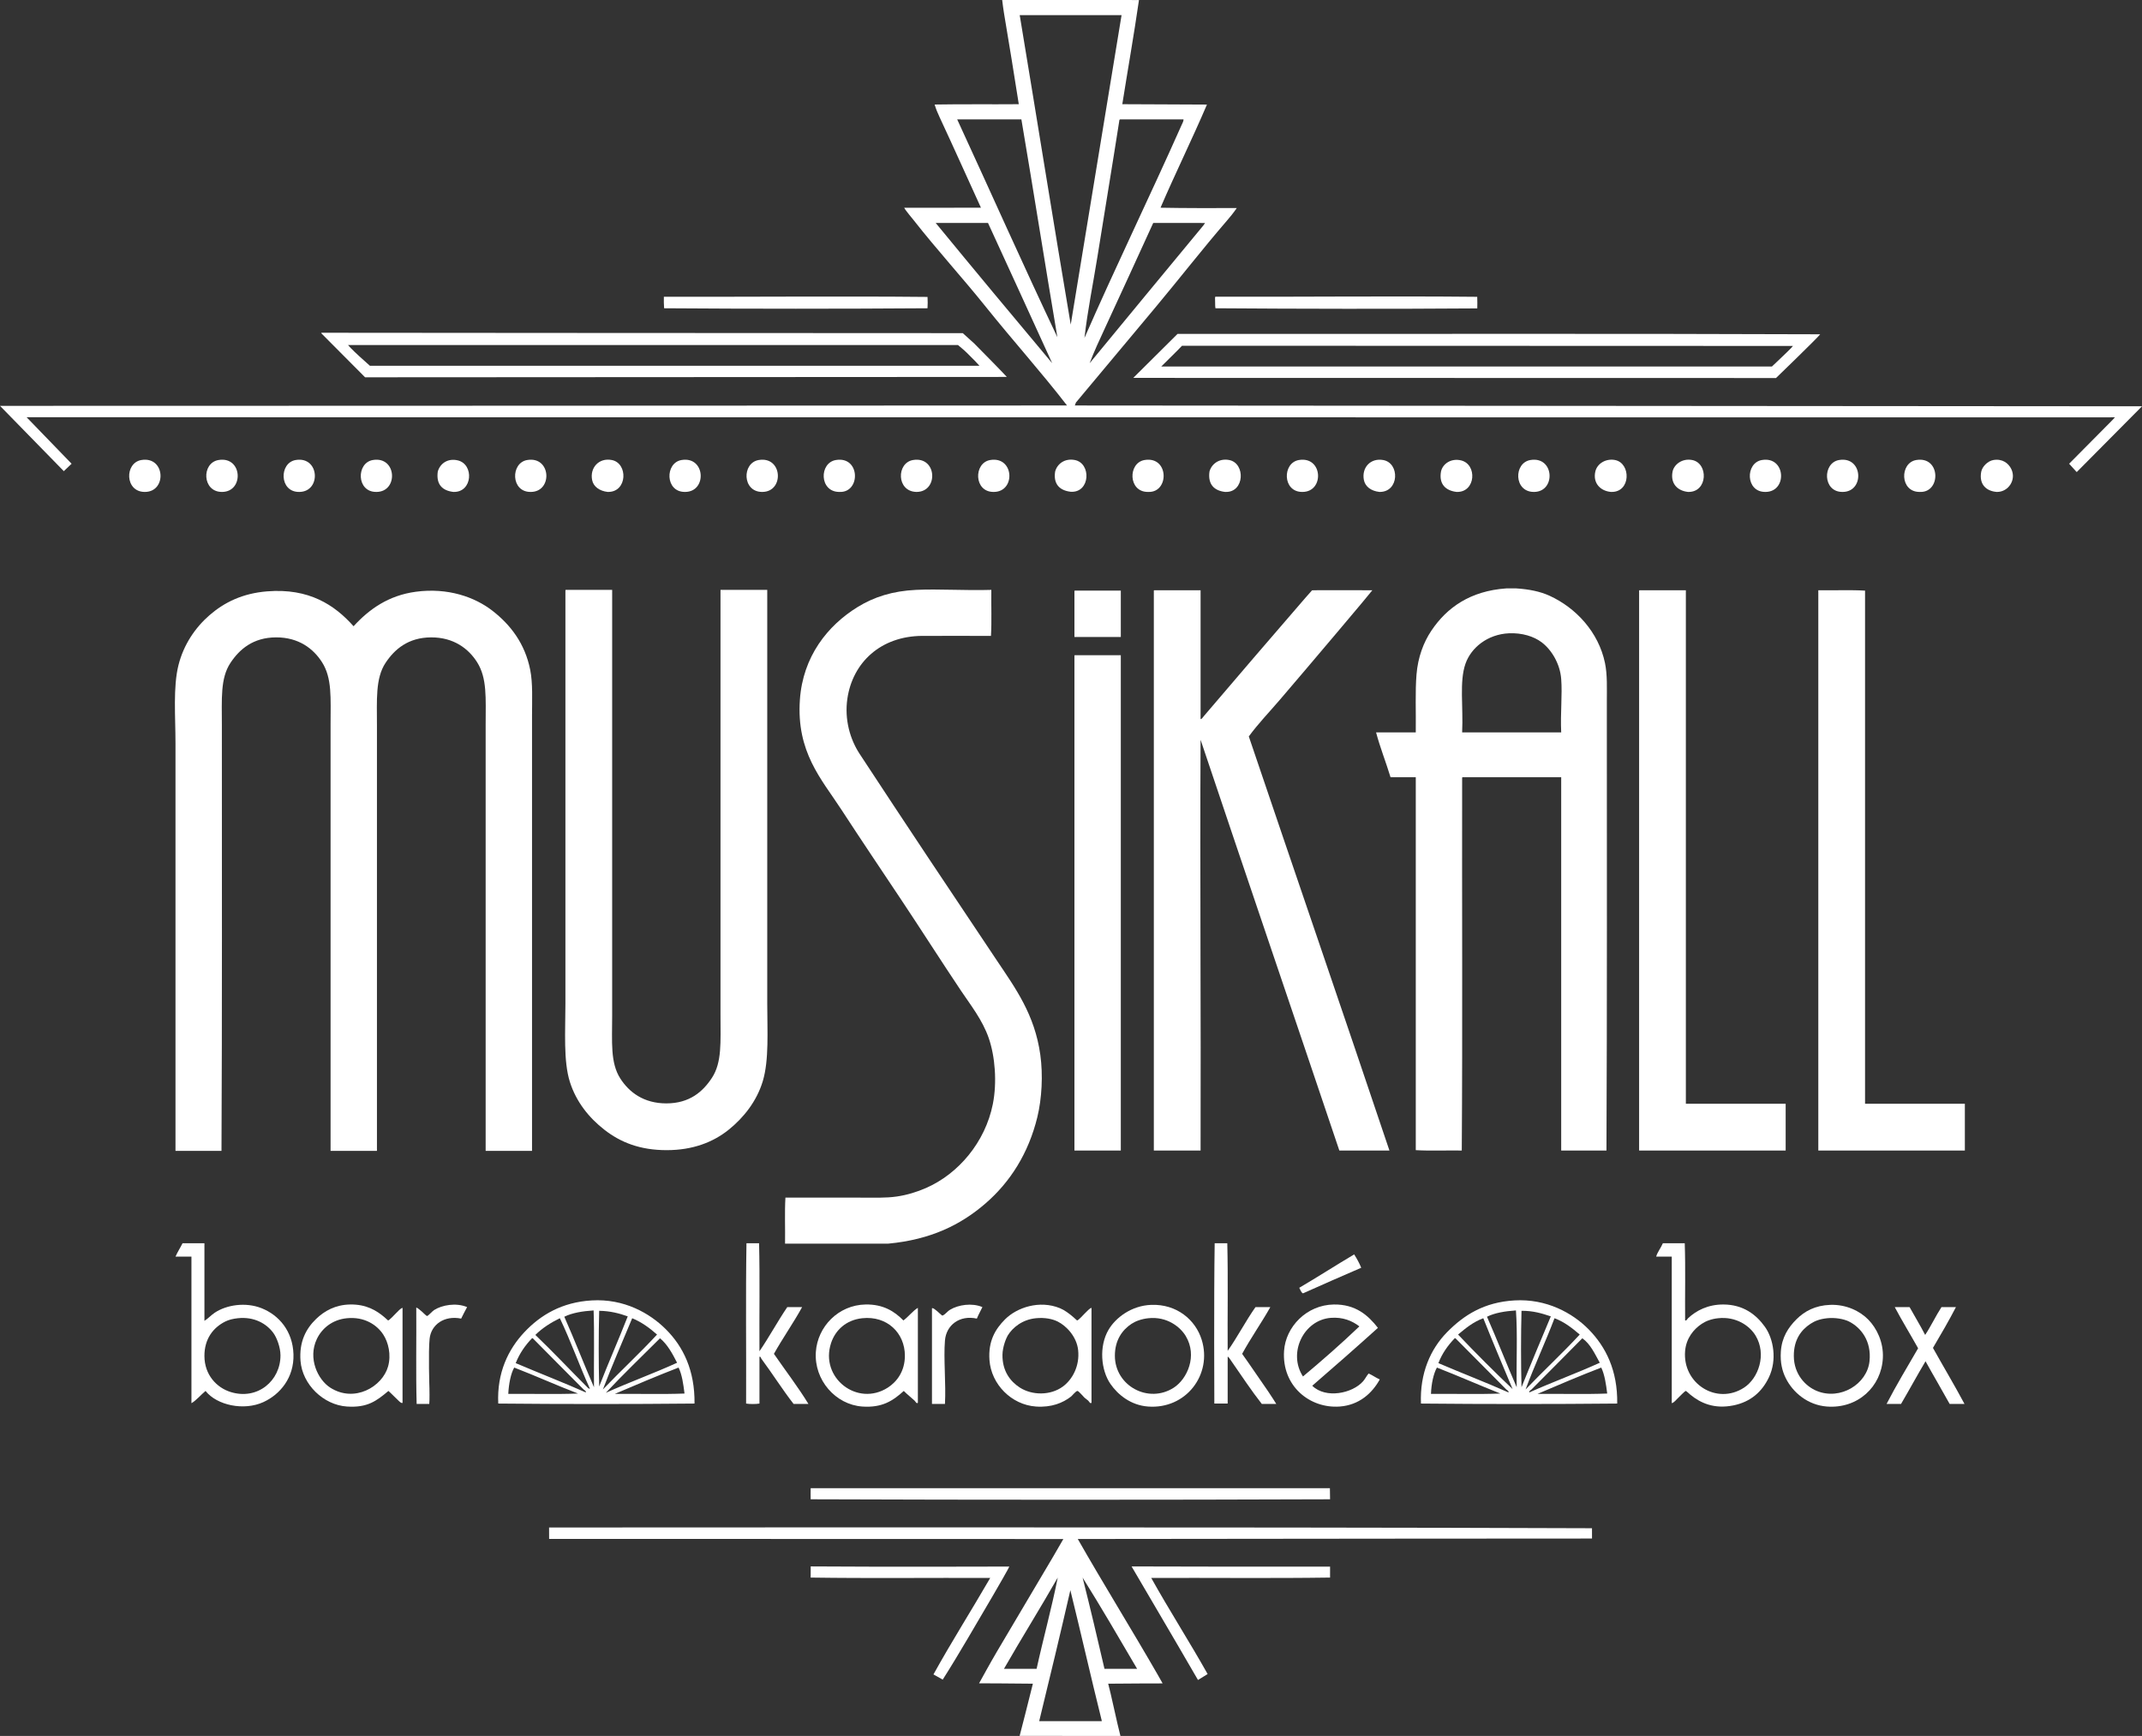 <?xml version="1.0" encoding="utf-8"?>
<!-- Generator: Adobe Illustrator 16.0.0, SVG Export Plug-In . SVG Version: 6.00 Build 0)  -->
<!DOCTYPE svg PUBLIC "-//W3C//DTD SVG 1.1//EN" "http://www.w3.org/Graphics/SVG/1.1/DTD/svg11.dtd">
<svg version="1.1" id="Calque_1" xmlns="http://www.w3.org/2000/svg" xmlns:xlink="http://www.w3.org/1999/xlink" x="0px" y="0px"
	 width="476.309px" height="385.993px" viewBox="0 0 476.309 385.993" enable-background="new 0 0 476.309 385.993"
	 xml:space="preserve">
<rect x="0" y="0" width="476.309" height="385.993" fill="#333333" stroke="none"/>
<path id="m" fill-rule="evenodd" clip-rule="evenodd" fill="#FFFFFF" d="M78.622,139.246c3.433-3.76,7.738-6.856,13.86-7.672
	c7.135-0.951,13.091,1.188,16.995,4.208c4.032,3.119,7.25,7.31,8.415,13.117c0.613,3.056,0.412,6.642,0.412,10.313
	c0,31.918,0,64.82,0,96.69c-3.437,0-6.875,0-10.312,0c0-31.414,0-63.141,0-94.792c0-5.917,0.352-10.288-1.897-13.86
	c-1.905-3.025-5.222-5.547-10.23-5.528c-5.099,0.02-8.136,2.646-10.148,5.692c-2.259,3.421-1.897,8.307-1.897,13.86
	c0,31.462,0,63.236,0,94.627c-3.438,0-6.875,0-10.312,0c0-31.428,0-63.116,0-94.792c0-5.897,0.367-10.304-1.898-13.86
	c-1.91-3-5.183-5.547-10.23-5.528c-5.078,0.02-8.12,2.623-10.147,5.692c-2.259,3.421-1.897,7.971-1.897,13.86
	c0,31.404,0.068,63.421-0.083,94.627c-3.411,0-6.82,0-10.23,0c0-29.55,0-60.482,0-90.585c0-6.015-0.559-12.538,0.66-17.407
	c1.15-4.595,3.758-8.393,6.93-11.139c3.266-2.825,7.292-4.835,12.788-5.279C68.68,130.74,74.397,134.489,78.622,139.246z"/>
<path id="u" fill-rule="evenodd" clip-rule="evenodd" fill="#FFFFFF" d="M125.812,131.161c3.438,0,6.875,0,10.313,0
	c0,31.371,0,63.109,0,94.71c0,5.783-0.443,10.43,1.815,13.942c1.958,3.044,5.189,5.527,10.23,5.527c5.185,0,8.15-2.633,10.147-5.692
	c2.245-3.437,1.898-7.951,1.898-13.86c0-31.488,0-63.222,0-94.627c3.465,0,6.93,0,10.395,0c0,30.526,0,61.179,0,91.905
	c0,6.159,0.426,12.608-0.99,17.326c-1.335,4.445-4.248,8.125-7.59,10.807c-3.454,2.771-7.978,4.538-13.777,4.538
	c-5.952,0-10.271-1.739-13.86-4.538c-3.435-2.679-6.268-6.201-7.673-10.643c-1.465-4.632-0.99-11.339-0.99-17.407
	c0-30.481,0-61.29,0-91.74C125.723,131.291,125.716,131.175,125.812,131.161z"/>
<path id="S" fill-rule="evenodd" clip-rule="evenodd" fill="#FFFFFF" d="M197.504,276.525c-7.645,0-15.29,0-22.935,0
	c0.055-3.383-0.11-6.985,0.083-10.23c5.712,0,11.212,0,16.665,0c2.912,0,5.619,0.112,8.085-0.248
	c2.343-0.342,4.531-1.03,6.517-1.897c7.196-3.146,13.154-10.17,14.851-18.645c0.962-4.808,0.509-10.595-0.908-14.685
	c-1.404-4.053-4.044-7.36-6.188-10.56c-4.487-6.701-9.007-13.802-13.282-20.213c-4.433-6.645-8.82-13.16-13.366-20.129
	c-4.364-6.692-9.965-12.684-9.157-24.338c0.664-9.581,6.14-16.494,12.87-20.625c3.595-2.207,7.713-3.548,12.952-3.795
	c5.09-0.24,10.756,0.177,16.748,0c-0.055,3.383,0.11,6.984-0.083,10.23c-5.547,0.02-10.519-0.025-15.262,0
	c-9.257,0.05-15.482,5.909-16.665,13.943c-0.689,4.685,0.625,9.094,2.723,12.292c10.096,15.394,20.412,30.85,30.525,45.952
	c4.146,6.192,8.404,12,9.653,20.955c0.623,4.473,0.348,9.721-0.661,13.86c-1.962,8.056-6.033,14.418-11.467,19.14
	C213.658,272.349,206.945,275.643,197.504,276.525z"/>
<g id="i">
	<path id="i_1_" fill-rule="evenodd" clip-rule="evenodd" fill="#FFFFFF" d="M239.002,145.681c3.409,0,6.819,0,10.229,0
		c0,36.711,0,73.427,0,110.137c-3.436,0-6.875,0-10.312,0c0-36.632,0-73.256,0-109.89
		C238.912,145.811,238.905,145.695,239.002,145.681z"/>
	<path id="point_i" fill-rule="evenodd" clip-rule="evenodd" fill="#FFFFFF" d="M239.002,131.326c3.409,0,6.819,0,10.229,0
		c0,3.437,0,6.875,0,10.312c-3.436,0-6.875,0-10.312,0c0-3.354,0-6.71,0-10.064C238.912,131.456,238.905,131.339,239.002,131.326z"
		/>
</g>
<path id="k" fill-rule="evenodd" clip-rule="evenodd" fill="#FFFFFF" d="M256.657,131.243c3.438,0,6.875,0,10.313,0
	c0,9.542,0,19.085,0,28.628c0.217,0.101,0.484-0.358,0.742-0.66c7.396-8.697,14.918-17.436,22.522-26.235
	c0.544-0.629,1.396-1.592,1.524-1.721c0.055-0.055,10-0.012,13.407-0.012c0.02,0.097-13.958,16.644-20.625,24.42
	c-2.329,2.717-4.792,5.271-6.847,8.085c10.396,30.715,20.929,61.3,31.268,92.069c-3.713,0-7.426,0-11.138,0
	c-10.256-30.472-20.628-60.828-30.854-91.328c-0.162,30.273,0.099,60.843,0,91.328c-3.466,0-6.931,0-10.396,0
	c0-41.443,0-82.882,0-124.327C256.567,131.374,256.56,131.257,256.657,131.243z"/>
<path id="a" fill-rule="evenodd" clip-rule="evenodd" fill="#FFFFFF" d="M334.949,130.831c0.742,0,1.484,0,2.228,0
	c2.787,0.183,5.27,0.66,7.424,1.65c5.835,2.681,10.855,8.051,12.293,14.932c0.55,2.63,0.412,5.657,0.413,8.663
	c0.001,33.002,0.067,67.331-0.083,99.742c-3.354,0-6.711,0-10.065,0c0-27.664,0-55.331,0-82.995c-7.314,0-14.629,0-21.944,0
	c-0.064,0.019-0.097,0.069-0.083,0.166c-0.056,27.583,0.11,55.385-0.082,82.83c-3.384-0.055-6.985,0.11-10.229-0.083
	c0-27.638,0-55.275,0-82.913c-1.87,0-3.74,0-5.611,0c-1.014-3.331-2.375-6.754-3.217-9.982c2.942,0,5.886,0,8.828,0
	c0.06-4.646-0.151-9.021,0.164-12.87c0.316-3.847,1.558-7.132,3.301-9.735C321.734,135.083,326.952,131.387,334.949,130.831z
	 M347.158,150.96c-0.265-3.41-2.17-6.523-4.372-8.167c-1.717-1.282-4.313-2.116-7.261-1.98c-4.751,0.219-8.407,3.204-9.651,6.766
	c-1.398,3.998-0.464,9.473-0.743,15.262c7.344,0,14.685,0,22.027,0C346.958,158.521,347.433,154.479,347.158,150.96z"/>
<path id="l" fill-rule="evenodd" clip-rule="evenodd" fill="#FFFFFF" d="M364.566,131.243c3.438,0,6.874,0,10.313,0
	c0,38.06,0,76.12,0,114.179c7.397,0,14.795,0,22.192,0c0,3.465,0,6.93,0,10.396c-10.862,0-21.725,0-32.588,0
	c0-41.443,0-82.882,0-124.327C364.477,131.374,364.47,131.257,364.566,131.243z"/>
<path id="l_1_" fill-rule="evenodd" clip-rule="evenodd" fill="#FFFFFF" d="M436.918,245.422c0,3.465,0,6.93,0,10.396
	c-10.862,0-21.725,0-32.587,0c0-41.526,0-83.05,0-124.575c0.055,0,0.109,0,0.165,0c3.383,0.055,6.984-0.11,10.229,0.083
	c0,38.031,0,76.065,0,114.096C422.123,245.422,429.521,245.422,436.918,245.422z"/>
<path id="b" fill-rule="evenodd" clip-rule="evenodd" fill="#FFFFFF" d="M40.59,276.442c1.623,0,3.245,0,4.868,0
	c0,5.748,0,11.495,0,17.243c0.794-0.467,1.43-1.23,2.31-1.815c2.598-1.726,6.829-2.403,10.395-0.99
	c3.839,1.52,6.933,5.062,7.095,10.23c0.163,5.214-2.969,8.938-6.682,10.643c-4.342,1.992-10.344,0.72-12.871-2.476
	c-1.038,0.86-2.097,2.138-3.135,2.723c0-10.862,0-21.724,0-32.587c-1.182,0-2.365,0-3.547,0
	C39.483,278.361,40.089,277.454,40.59,276.442z M50.077,293.85c-2.691,1.349-4.635,3.868-4.62,7.673
	c0.017,4.167,2.71,7.034,5.857,8.002c5.957,1.833,11.073-2.515,11.055-8.168c-0.006-1.772-0.807-3.899-1.568-4.95
	c-1.496-2.064-4.241-3.693-7.92-3.299C51.796,293.224,50.874,293.45,50.077,293.85z"/>
<path id="a_1_" fill-rule="evenodd" clip-rule="evenodd" fill="#FFFFFF" d="M89.512,290.797c0,7.04,0,14.08,0,21.12
	c-0.218,0.18-0.621-0.227-0.825-0.413c-0.709-0.644-1.58-1.583-2.31-2.228c-2.656,2.215-4.642,3.774-9.24,3.466
	c-5.2-0.349-9.907-4.889-10.313-10.147c-0.329-4.274,1.228-7.159,3.465-9.323c1.842-1.782,4.287-3.165,7.589-3.217
	c3.554-0.056,5.851,1.317,7.673,2.887c0.139,0.12,0.727,0.66,0.742,0.66c0.257,0.012,1.354-1.199,1.65-1.485
	C88.531,291.553,88.997,290.949,89.512,290.797z M70.455,297.728c-2.059,4.338,0.25,9.059,2.97,10.808
	c5.397,3.469,11.613-0.218,12.87-4.703c0.732-2.614,0.055-5.372-1.072-7.095c-1.41-2.158-4.188-4.012-8.085-3.63
	C73.838,293.43,71.552,295.417,70.455,297.728z"/>
<path id="r" fill-rule="evenodd" clip-rule="evenodd" fill="#FFFFFF" d="M103.867,290.633c-0.456,0.837-0.897,1.688-1.32,2.558
	c-3.701-0.753-6.657,1.279-7.012,4.454c-0.316,2.823-0.042,11.078-0.042,11.078s0.057,2.664-0.041,3.442c-0.935,0-1.87,0-2.805,0
	c-0.193-6.985-0.028-14.328-0.083-21.45c0.465,0.223,0.814,0.57,1.238,0.907c0.16,0.128,1.002,0.988,1.155,0.991
	c0.25,0.004,1.17-1.067,1.568-1.32C98.263,290.182,101.408,289.59,103.867,290.633z"/>
<path id="demi_cercle_1" fill-rule="evenodd" clip-rule="evenodd" fill="#FFFFFF" d="M154.439,312.082
	c-14.355,0.138-29.287,0.138-43.643,0c-0.328-6.841,2.241-12.07,5.775-15.839c3.623-3.863,8.396-6.706,15.015-7.095
	c7.158-0.421,12.875,2.81,16.5,6.435C151.918,299.414,154.527,304.709,154.439,312.082z M125.482,292.777
	c2.282,5.144,4.347,10.504,6.6,15.676c-0.054-5.606,0.108-11.929-0.083-17.078C129.521,291.537,127.251,291.906,125.482,292.777z
	 M133.237,291.458c-0.138,5.418-0.138,11.413,0,16.83c2.042-5.272,4.295-10.335,6.353-15.592
	C137.723,292.032,135.73,291.496,133.237,291.458z M119.047,296.821c3.812,3.64,7.692,7.773,11.385,11.467
	c0.182,0.182,0.444,0.536,0.743,0.495c-2.328-5.125-4.265-10.639-6.683-15.674C122.44,294.109,120.58,295.301,119.047,296.821z
	 M134.062,308.948c3.953-4.132,8.16-8.01,12.045-12.209c-1.623-1.43-3.368-2.737-5.527-3.63
	C138.404,298.331,136.029,303.793,134.062,308.948z M129.772,308.948c-3.768-3.768-7.619-7.671-11.303-11.386
	c-0.054,0-0.11,0-0.165,0c-1.502,1.551-2.761,3.345-3.629,5.528c5.167,2.203,10.48,4.259,15.592,6.518
	C130.373,309.28,129.944,309.12,129.772,308.948z M134.722,309.69c5.167-2.34,10.687-4.327,15.84-6.682
	c-1.042-2.038-2.119-4.042-3.795-5.446C142.759,301.557,138.455,305.695,134.722,309.69z M114.345,304.08
	c-0.755,1.308-1.213,3.626-1.32,5.857c5.142-0.054,10.504,0.11,15.51-0.082C123.721,308.014,119.15,305.93,114.345,304.08z
	 M150.892,304.08c-4.583,1.77-9.548,3.871-14.189,5.857c5.142-0.054,10.504,0.11,15.51-0.082
	C151.95,307.751,151.667,305.671,150.892,304.08z"/>
<path id="k_1_" fill-rule="evenodd" clip-rule="evenodd" fill="#FFFFFF" d="M165.989,276.442c0.935,0,1.87,0,2.805,0
	c0.193,7.838,0.028,16.033,0.083,24.008c2.042-2.964,4.051-6.675,6.188-9.817c1.1,0,2.2,0,3.3,0
	c-1.971,3.584-4.279,6.831-6.27,10.395c2.535,3.68,5.421,7.45,7.673,11.138c-1.101,0-2.2,0-3.3,0
	c-2.451-3.146-4.833-6.914-7.177-10.064c-0.086-0.116-0.141-0.557-0.413-0.413c0,3.465,0,6.93,0,10.395
	c-0.805,0.137-2.164,0.137-2.97,0C165.962,300.231,165.797,288.158,165.989,276.442z"/>
<path id="a_3_" fill-rule="evenodd" clip-rule="evenodd" fill="#FFFFFF" d="M200.887,293.603c1.122-0.83,2.158-2.187,3.217-2.805
	c0,7.04,0,14.08,0,21.12c-0.307,0.269-0.539-0.307-0.743-0.496c-0.716-0.661-1.704-1.441-2.393-2.145
	c-2.392,2.172-4.797,3.783-9.24,3.466c-5.903-0.424-10.732-5.861-10.312-12.127c0.377-5.627,4.999-10.448,11.055-10.561
	C196.385,289.982,198.898,291.569,200.887,293.603z M184.799,298.635c-2.541,7.731,5.864,14.247,12.623,9.901
	c1.991-1.281,3.795-3.617,3.795-7.095c0-5.049-3.951-8.925-9.488-8.333C188.157,293.49,185.749,295.746,184.799,298.635z"/>
<path id="r_1_" fill-rule="evenodd" clip-rule="evenodd" fill="#FFFFFF" d="M218.458,290.633c-0.402,0.862-0.879,1.649-1.236,2.558
	c-3.828-0.838-6.809,1.422-7.095,4.867c-0.337,4.043,0.252,9.749,0,14.107c-0.962,0-1.925,0-2.888,0c0-7.095,0-14.189,0-21.285
	c0.281-0.092,0.777,0.354,1.155,0.66c0.405,0.327,0.785,0.767,1.155,0.99c0.661-0.241,1.022-0.895,1.733-1.32
	C213.106,290.114,216.137,289.647,218.458,290.633z"/>
<path id="a_2_" fill-rule="evenodd" clip-rule="evenodd" fill="#FFFFFF" d="M242.714,290.797c0,7.04,0,14.08,0,21.12
	c-0.313,0.265-0.524-0.297-0.743-0.496c-0.227-0.207-0.565-0.421-0.825-0.659c-0.344-0.317-1.263-1.479-1.568-1.486
	c-0.315-0.004-1.181,1.065-1.402,1.239c-1.816,1.415-4.354,2.477-7.837,2.227c-5.428-0.389-9.921-4.933-10.313-10.313
	c-0.308-4.228,1.291-6.901,3.465-9.074c2.637-2.636,7.656-4.342,12.21-2.475c0.991,0.406,2.036,1.175,2.97,1.979
	c0.126,0.109,0.823,0.743,0.825,0.743c0.3,0.016,1.332-1.189,1.65-1.485C241.746,291.561,242.198,290.952,242.714,290.797z
	 M224.069,296.984c-0.274,0.459-1.136,2.404-1.155,4.291c-0.034,3.576,1.738,5.891,3.877,7.261c2.695,1.726,6.787,1.81,9.57-0.248
	c2.091-1.546,3.761-4.542,3.382-8.085c-0.319-2.981-2.591-5.377-4.538-6.353c-1.136-0.569-2.844-0.947-4.867-0.742
	C227.337,293.411,225.155,295.177,224.069,296.984z"/>
<path id="o" fill-rule="evenodd" clip-rule="evenodd" fill="#FFFFFF" d="M255.997,290.137c5.647-0.207,9.83,3.295,11.219,7.756
	c2.396,7.685-3.447,15.505-11.962,14.85c-3.745-0.288-6.625-2.555-8.333-5.033c-2.102-3.048-2.595-8.333-0.412-12.045
	C248.066,293.018,251.557,290.301,255.997,290.137z M251.624,294.345c-2.1,1.374-3.712,3.676-3.712,7.096
	c-0.001,6.739,7.496,10.746,13.117,7.095c2.956-1.919,5.303-7.035,2.64-11.468c-1.221-2.032-4.169-4.405-8.333-3.959
	C253.831,293.269,252.532,293.751,251.624,294.345z"/>
<path id="k_2_" fill-rule="evenodd" clip-rule="evenodd" fill="#FFFFFF" d="M270.104,276.442c0.936,0,1.871,0,2.805,0
	c0.193,7.811,0.027,15.978,0.083,23.925c2.072-2.905,4.013-6.656,6.188-9.734c1.1,0,2.2,0,3.301,0
	c-2.002,3.554-4.309,6.802-6.271,10.395c1.947,2.72,3.881,5.633,5.775,8.333c0.652,0.929,1.815,2.805,1.815,2.805s-2.146,0-3.218,0
	c-2.279-2.903-4.566-6.348-6.683-9.404c-0.25-0.363-0.778-1.223-0.907-1.073c0,3.465,0,10.395,0,10.395l-2.964-0.005
	C270.027,312.077,269.911,288.13,270.104,276.442z"/>
<path id="e" fill-rule="evenodd" clip-rule="evenodd" fill="#FFFFFF" d="M306.404,295.253c-4.817,4.341-9.69,8.625-14.604,12.87
	c3.002,2.948,8.941,1.703,11.303-0.99c0.496-0.565,0.767-1.217,1.237-1.732c0.878,0.387,1.599,0.932,2.475,1.319
	c-1.696,3.063-4.589,5.708-8.909,6.023c-6.653,0.485-12.899-4.559-12.374-12.375c0.358-5.36,5.019-10.217,11.054-10.312
	C301.429,289.979,304.23,292.455,306.404,295.253z M295.927,293.025c-6.06,0.471-9.587,7.832-6.188,13.034
	c4.299-3.593,8.505-7.278,12.54-11.137C300.669,293.672,298.582,292.818,295.927,293.025z"/>
<path id="accent_e" fill-rule="evenodd" clip-rule="evenodd" fill="#FFFFFF" d="M302.691,281.888
	c-4.345,1.871-8.66,3.77-12.952,5.692c-0.454-0.233-0.568-0.807-0.825-1.237c4.123-2.422,8.1-4.989,12.21-7.425
	C301.708,279.847,302.255,280.811,302.691,281.888z"/>
<path id="demi_cercle_2" fill-rule="evenodd" clip-rule="evenodd" fill="#FFFFFF" d="M359.615,312.082
	c-14.354,0.138-29.287,0.138-43.642,0c-0.274-6.785,2.16-12.151,5.774-15.839c3.77-3.845,8.264-6.699,15.015-7.095
	c7.116-0.418,12.92,2.797,16.501,6.435C357.065,299.446,359.719,304.695,359.615,312.082z M330.658,292.777
	c2.272,5.154,4.345,10.507,6.602,15.676c-0.109-5.668,0.216-11.729-0.166-17.078C334.646,291.541,332.402,291.908,330.658,292.777z
	 M338.332,291.458c-0.139,5.473-0.139,11.523,0,16.996c2.124-5.3,4.322-10.527,6.517-15.758
	C342.912,292.046,340.94,291.434,338.332,291.458z M336.352,308.865c-2.189-5.237-4.407-10.444-6.518-15.757
	c-2.248,0.832-3.932,2.229-5.609,3.63C328.135,300.856,332.371,305.091,336.352,308.865z M339.238,308.948
	c3.954-4.132,8.161-8.01,12.045-12.209c-1.666-1.414-3.369-2.791-5.61-3.63C343.642,298.446,341.148,303.763,339.238,308.948z
	 M334.949,308.948c-3.767-3.768-7.619-7.671-11.304-11.386c-0.055,0-0.108,0-0.164,0c-1.494,1.56-2.779,3.326-3.63,5.528
	c5.158,2.212,10.484,4.256,15.592,6.518C335.55,309.28,335.121,309.12,334.949,308.948z M351.86,297.562
	c-3.676,3.708-7.651,7.735-11.302,11.386c-0.162,0.163-0.596,0.325-0.495,0.66c5.131-2.295,10.569-4.281,15.676-6.6
	C354.625,301.014,353.676,298.856,351.86,297.562z M319.521,304.08c-0.743,1.32-1.243,3.599-1.32,5.857
	c5.115-0.054,10.449,0.11,15.428-0.082C328.884,307.973,324.292,305.938,319.521,304.08z M356.068,304.08
	c-4.592,1.76-9.544,3.875-14.189,5.857c5.143-0.054,10.505,0.11,15.51-0.082C357.125,307.755,356.827,305.687,356.068,304.08z"/>
<path id="b_1_" fill-rule="evenodd" clip-rule="evenodd" fill="#FFFFFF" d="M369.763,276.442c1.623,0,3.246,0,4.868,0
	c0.193,5.555,0.028,11.467,0.082,17.16c0.351,0.094,0.488-0.333,0.66-0.495c1.802-1.703,4.439-3.064,7.838-3.053
	c4.467,0.014,7.336,2.286,9.24,4.95c1.945,2.722,2.728,7.379,0.907,11.22c-1.531,3.232-4.07,5.497-7.92,6.27
	c-4.317,0.866-7.337-0.556-9.569-2.393c-0.165-0.135-0.906-0.827-0.99-0.826c-0.228,0.004-1.276,1.135-1.567,1.403
	c-0.59,0.544-1.036,1.196-1.567,1.319c0-10.862,0-21.724,0-32.587c-1.155,0-2.311,0-3.465,0
	C368.509,278.484,369.341,277.454,369.763,276.442z M378.426,294.345c-1.875,1.233-3.472,3.269-3.713,6.022
	c-0.635,7.294,7.056,12.132,13.117,8.168c3.186-2.083,5.07-7.369,2.559-11.551c-1.298-2.158-4.28-4.31-8.332-3.876
	C380.558,293.268,379.382,293.716,378.426,294.345z"/>
<path id="o_1_" fill-rule="evenodd" clip-rule="evenodd" fill="#FFFFFF" d="M406.971,290.137c3.614-0.132,6.661,1.419,8.497,3.3
	c1.817,1.861,3.389,4.955,3.219,8.498c-0.309,6.403-5.579,11.337-12.458,10.808c-4.265-0.329-7.582-3.143-9.157-6.352
	c-0.737-1.503-1.241-3.353-1.073-5.858c0.212-3.16,1.636-5.348,3.466-7.177C401.272,291.546,403.651,290.259,406.971,290.137z
	 M402.599,294.345c-2.063,1.357-3.735,3.512-3.713,7.178c0.025,4.055,2.605,6.726,5.115,7.754c5.215,2.139,11.17-1.507,11.715-6.599
	c0.483-4.526-1.928-7.506-4.538-8.828c-1.2-0.607-3.194-0.921-4.867-0.742C404.657,293.284,403.578,293.701,402.599,294.345z"/>
<path id="x" fill-rule="evenodd" clip-rule="evenodd" fill="#FFFFFF" d="M421.325,290.633c1.101,0,2.2,0,3.301,0
	c1.141,2.077,2.373,4.062,3.465,6.188c1.304-1.97,2.344-4.202,3.63-6.188c1.072,0,2.146,0,3.218,0
	c-1.617,3.112-3.362,6.097-5.115,9.074c2.317,4.173,4.759,8.222,7.014,12.458c-1.102,0-2.201,0-3.302,0
	c-1.76-3.189-3.604-6.295-5.362-9.487c-1.855,3.122-3.605,6.35-5.444,9.487c-1.072,0-2.146,0-3.217,0
	c2.085-4.046,4.661-8.318,7.012-12.375C424.808,296.722,422.99,293.753,421.325,290.633z"/>
<path fill-rule="evenodd" clip-rule="evenodd" fill="#FFFFFF" d="M147.621,65.979c19.442,0.055,39.326-0.15,58.631,0.042
	c0.042,0.817,0.057,1.747-0.002,2.522c-19.333,0.137-39.242,0.137-58.575,0C147.631,67.747,147.583,66.715,147.621,65.979z"/>
<path fill-rule="evenodd" clip-rule="evenodd" fill="#FFFFFF" d="M270.284,65.974c19.332,0.056,39.007-0.171,58.201,0.022
	c0.027,0.876,0.044,1.868,0.012,2.578c-19.195,0.138-39.034,0.106-58.229-0.031c-0.102-0.625-0.032-1.562-0.083-2.31
	C270.232,66.115,270.167,66.021,270.284,65.974z"/>
<path fill-rule="evenodd" clip-rule="evenodd" fill="#FFFFFF" d="M71.857,73.989c0,0,92.059,0.082,137.856,0.082
	c1.516,0,4.373,0,4.373,0l2.558,2.311c2.134,2.147,6.751,6.856,7.239,7.429c-44.995,0-92.455,0.078-138.248,0.079
	c-1.538,0-4.455,0-4.455,0s-9.764-9.811-9.759-9.81C71.389,73.956,71.857,73.989,71.857,73.989z M216.809,80.259
	c0,0-1.144-1.145-1.814-1.815c-0.583-0.583-1.98-1.732-1.98-1.732s-2.752,0-4.208,0c-43.729,0-88.225,0-131.422,0
	c0.481,0.65,2.517,2.508,2.517,2.508l2.351,2.111c0,0,2.758,0,4.208,0c43.662,0,131.339,0,131.339,0L216.809,80.259z"/>
<path fill-rule="evenodd" clip-rule="evenodd" fill="#FFFFFF" d="M404.752,74.329c-0.744,0.959-9.826,9.725-9.826,9.725
	s-2.917,0-4.454,0c-45.656,0-138.473-0.028-138.473-0.028s7.054-7.031,9.855-9.789C309.376,74.291,357.366,74.136,404.752,74.329z
	 M258.229,81.49l4.45,0.006h127.049h4.29c0,0,3.711-3.502,4.207-4.043c0.228-0.246,0.468-0.532,0.468-0.532
	s-135.38-0.043-135.85-0.045C262.625,77.158,258.229,81.49,258.229,81.49z"/>
<path fill-rule="evenodd" clip-rule="evenodd" fill="#FFFFFF" d="M222.852,0c9.982,0,30.295,0.007,30.418,0.007
	c-1.126,7.783-2.489,15.47-3.708,23.162c6.261,0.056,12.807,0.027,18.822,0.084c-3.311,7.744-7,15.202-10.324,22.933
	c5.583,0.109,11.591,0.088,16.953,0.077c-0.721,1.064-1.484,1.986-2.267,2.894c-5.36,6.218-10.521,12.855-15.841,19.222
	c-5.858,7.011-17.655,21.121-17.655,21.121l-0.247,0.66l237.307,0.179l-14.476,14.587h-0.082l-1.65-1.814l9.735-9.818l0.446-0.506
	l-3.828,0.011L5.921,92.776l10.001,10.335l-1.732,1.649L0,90.241c0,0,158.222-0.028,237.269-0.083
	c-5.693-7.375-12.095-14.492-18.067-21.945c-5.195-6.483-10.843-12.64-16.005-19.222c-0.349-0.446-1.812-2.159-2.134-2.793
	c5.583,0,11.484-0.013,17.066-0.013c-3.043-6.66-6.045-13.377-9.157-20.047c-0.431-0.923-0.841-1.865-1.142-2.896
	c6.069-0.107,12.526-0.02,18.713-0.074c-0.998-6.403-2.188-13.692-3.299-20.294C223.104,2.041,222.923,0.608,222.852,0z
	 M226.792,3.616c3.792,22.83,7.448,45.791,11.303,68.558c3.784-22.919,7.518-45.888,11.302-68.805c-7.535,0-15.07,0-22.605,0
	C226.651,3.402,226.809,3.475,226.792,3.616z M212.85,26.551c7.438,16.129,14.688,32.446,22.274,48.427
	c-2.721-16.089-5.273-32.347-8.002-48.427C222.364,26.551,217.606,26.551,212.85,26.551z M248.902,26.799
	c-1.579,10.123-3.263,20.2-4.868,30.277c-0.956,5.998-2.199,12.006-2.887,18.068c6.915-15.802,14.577-31.552,21.532-47.19
	c0.234-0.526,0.538-1.047,0.495-1.402c-4.702,0-9.405,0-14.107,0C248.963,26.585,248.898,26.658,248.902,26.799z M233.969,80.753
	c-4.736-10.416-9.509-20.796-14.272-31.185c-3.878,0-7.755,0-11.633,0C216.644,60.02,225.293,70.398,233.969,80.753z
	 M256.327,49.816c-3.54,7.71-7.09,15.547-10.643,23.183c-1.187,2.552-2.394,5.141-3.382,7.755
	c8.265-10.013,16.74-20.329,24.997-30.277c0.204-0.247,0.333-0.356,0.665-0.895c-3.793,0-7.677-0.013-11.473-0.013
	C256.375,49.59,256.398,49.75,256.327,49.816z"/>
<path fill-rule="evenodd" clip-rule="evenodd" fill="#FFFFFF" d="M32.257,109.381c-0.027,0-0.055,0-0.082,0
	c-4.443-0.014-4.498-6.465-0.743-7.095C36.767,101.39,37.151,109.337,32.257,109.381z"/>
<path fill-rule="evenodd" clip-rule="evenodd" fill="#FFFFFF" d="M49.417,109.381c-0.027,0-0.055,0-0.082,0
	c-4.39,0.003-4.576-6.452-0.743-7.095C53.929,101.39,54.316,109.322,49.417,109.381z"/>
<path fill-rule="evenodd" clip-rule="evenodd" fill="#FFFFFF" d="M66.577,109.381c-0.027,0-0.055,0-0.083,0
	c-4.418,0.024-4.462-6.471-0.742-7.095C71.082,101.391,71.475,109.33,66.577,109.381z"/>
<path fill-rule="evenodd" clip-rule="evenodd" fill="#FFFFFF" d="M83.737,109.381c-0.027,0-0.055,0-0.083,0
	c-4.414,0.021-4.463-6.471-0.742-7.095C88.249,101.39,88.629,109.336,83.737,109.381z"/>
<path fill-rule="evenodd" clip-rule="evenodd" fill="#FFFFFF" d="M100.897,109.381c-0.027,0-0.056,0-0.083,0
	c-2.387-0.281-3.875-1.599-3.465-4.538c0.535-1.83,2.258-3.001,4.455-2.475C105.452,103.241,105.095,109.463,100.897,109.381z"/>
<path fill-rule="evenodd" clip-rule="evenodd" fill="#FFFFFF" d="M118.058,109.381c-0.028,0-0.056,0-0.083,0
	c-4.419,0.023-4.462-6.471-0.742-7.095C122.571,101.389,122.948,109.34,118.058,109.381z"/>
<path fill-rule="evenodd" clip-rule="evenodd" fill="#FFFFFF" d="M135.217,109.381c-0.027,0-0.055,0-0.082,0
	c-1.81-0.202-3.173-1.17-3.465-2.64c-0.542-2.727,1.503-5.007,4.372-4.456C139.685,102.985,139.54,109.411,135.217,109.381z"/>
<path fill-rule="evenodd" clip-rule="evenodd" fill="#FFFFFF" d="M152.377,109.381c-0.027,0-0.055,0-0.083,0
	c-4.419,0.023-4.461-6.471-0.743-7.095C156.885,101.39,157.271,109.337,152.377,109.381z"/>
<path fill-rule="evenodd" clip-rule="evenodd" fill="#FFFFFF" d="M169.537,109.381c-0.027,0-0.055,0-0.082,0
	c-4.438-0.018-4.5-6.464-0.743-7.095C174.046,101.39,174.43,109.34,169.537,109.381z"/>
<path fill-rule="evenodd" clip-rule="evenodd" fill="#FFFFFF" d="M186.697,109.381c-0.028,0-0.055,0-0.083,0
	c-4.442-0.014-4.497-6.465-0.742-7.095C191.329,101.37,191.428,109.565,186.697,109.381z"/>
<path fill-rule="evenodd" clip-rule="evenodd" fill="#FFFFFF" d="M203.857,109.381c-0.028,0-0.055,0-0.083,0
	c-4.458-0.099-4.463-6.471-0.743-7.095C208.368,101.39,208.755,109.322,203.857,109.381z"/>
<path fill-rule="evenodd" clip-rule="evenodd" fill="#FFFFFF" d="M221.017,109.381c-0.028,0-0.055,0-0.083,0
	c-4.419,0.024-4.462-6.471-0.743-7.095C225.525,101.39,225.911,109.337,221.017,109.381z"/>
<path fill-rule="evenodd" clip-rule="evenodd" fill="#FFFFFF" d="M238.188,109.351c-0.028,0-0.102-0.011-0.129-0.011
	c-2.387-0.281-3.878-1.665-3.43-4.497c0.454-1.679,2.101-2.994,4.373-2.558C242.688,102.994,242.458,109.517,238.188,109.351z"/>
<path fill-rule="evenodd" clip-rule="evenodd" fill="#FFFFFF" d="M255.336,109.381c-0.027,0-0.055,0-0.083,0
	c-4.414,0.021-4.464-6.471-0.742-7.095C259.972,101.369,260.067,109.561,255.336,109.381z"/>
<path fill-rule="evenodd" clip-rule="evenodd" fill="#FFFFFF" d="M272.496,109.381c-0.026,0-0.055,0-0.082,0
	c-2.389-0.279-3.869-1.641-3.465-4.538c0.444-1.625,2.101-2.994,4.372-2.558C277.008,102.994,276.767,109.546,272.496,109.381z"/>
<path fill-rule="evenodd" clip-rule="evenodd" fill="#FFFFFF" d="M289.656,109.381c-0.027,0-0.055,0-0.082,0
	c-4.419,0.023-4.461-6.471-0.743-7.095C294.169,101.39,294.545,109.34,289.656,109.381z"/>
<path fill-rule="evenodd" clip-rule="evenodd" fill="#FFFFFF" d="M306.815,109.381c-0.027,0-0.054,0-0.082,0
	c-1.854-0.21-3.187-1.184-3.465-2.723c-0.482-2.674,1.473-4.861,4.29-4.373C311.296,102.933,311.168,109.382,306.815,109.381z"/>
<path fill-rule="evenodd" clip-rule="evenodd" fill="#FFFFFF" d="M323.977,109.381c-0.028,0-0.056,0-0.082,0
	c-2.388-0.281-3.971-1.694-3.466-4.538c0.377-1.733,2.258-3.001,4.455-2.475C328.532,103.241,328.174,109.463,323.977,109.381z"/>
<path fill-rule="evenodd" clip-rule="evenodd" fill="#FFFFFF" d="M341.136,109.381c-0.027,0-0.055,0-0.082,0
	c-4.442-0.014-4.498-6.465-0.743-7.095C345.646,101.39,346.03,109.337,341.136,109.381z"/>
<path fill-rule="evenodd" clip-rule="evenodd" fill="#FFFFFF" d="M358.296,109.381c-0.027,0-0.056,0-0.082,0
	c-2.304-0.204-4.061-1.932-3.466-4.538c0.41-1.787,2.366-2.943,4.373-2.558C362.709,102.975,362.688,109.483,358.296,109.381z"/>
<path fill-rule="evenodd" clip-rule="evenodd" fill="#FFFFFF" d="M375.456,109.381c-0.028,0-0.056,0-0.083,0
	c-2.401-0.251-3.933-1.888-3.464-4.456c0.299-1.64,2.147-3.067,4.372-2.64C379.923,102.985,379.783,109.416,375.456,109.381z"/>
<path fill-rule="evenodd" clip-rule="evenodd" fill="#FFFFFF" d="M392.615,109.381c-0.027,0-0.055,0-0.083,0
	c-4.413,0.021-4.463-6.471-0.74-7.095C397.124,101.39,397.511,109.336,392.615,109.381z"/>
<path fill-rule="evenodd" clip-rule="evenodd" fill="#FFFFFF" d="M409.776,109.381c-0.028,0-0.055,0-0.083,0
	c-4.413,0.021-4.464-6.471-0.742-7.095C414.284,101.39,414.671,109.336,409.776,109.381z"/>
<path fill-rule="evenodd" clip-rule="evenodd" fill="#FFFFFF" d="M426.936,109.381c-0.027,0-0.055,0-0.083,0
	c-4.418,0.023-4.461-6.471-0.741-7.095C431.571,101.369,431.667,109.561,426.936,109.381z"/>
<path fill-rule="evenodd" clip-rule="evenodd" fill="#FFFFFF" d="M444.096,109.381c-0.027,0-0.056,0-0.082,0
	c-2.306-0.169-3.977-1.649-3.464-4.456c0.213-1.174,1.452-2.427,2.721-2.64c2.017-0.338,3.348,0.735,3.961,1.98
	C448.429,106.702,446.574,109.384,444.096,109.381z"/>
<path fill-rule="evenodd" clip-rule="evenodd" fill="#FFFFFF" d="M180.266,330.897c38.415,0,77.045,0.004,115.46,0.004
	c0.004,0.065,0.028,2.434,0.035,2.467c-38.309,0.137-77.191,0.137-115.5,0C180.261,333.148,180.244,331.095,180.266,330.897z"/>
<path fill-rule="evenodd" clip-rule="evenodd" fill="#FFFFFF" d="M180.276,348.294c14.519,0.11,43.821,0.045,44.165,0.031
	c-0.101,0.301-2.432,4.393-3.672,6.493c-3.643,6.167-7.255,12.525-11.138,18.645c-0.043-0.037-1.984-1.118-2.063-1.155
	c4.048-7.31,8.459-14.255,12.623-21.45c-13.282-0.055-26.785,0.11-39.929-0.083C180.261,350.577,180.282,348.412,180.276,348.294z"
	/>
<path fill-rule="evenodd" clip-rule="evenodd" fill="#FFFFFF" d="M251.625,348.299c14.576,0.056,29.723,0.054,44.14,0.043
	c0.003,0.095,0.005,2.331-0.004,2.432c-13.091,0.193-26.539,0.028-39.765,0.083c3.924,7.049,8.495,14.165,12.54,21.368
	c-0.056,0.051-2.107,1.308-2.145,1.32C261.553,365.157,251.642,348.364,251.625,348.299z"/>
<path fill-rule="evenodd" clip-rule="evenodd" fill="#FFFFFF" d="M354.006,339.803c0,0.714,0.004,1.578,0.004,2.293
	c-0.038-0.006-76.313,0.044-114.349,0.099c5.662,9.933,11.908,19.985,17.739,30.113c0.355,0.619,1.079,1.908,1.128,1.999
	c-0.076,0-8.142,0.008-12.102,0.063c0.743,2.841,1.35,5.92,2.063,8.91c0.215,0.902,0.659,2.65,0.659,2.713
	c-7.233,0-15.183-0.02-22.416-0.02c0.05-0.137,2.248-8.721,2.946-11.604c-3.96-0.056-11.784-0.085-11.962-0.083
	c0.136-0.238,2.653-4.846,4.042-7.176c4.157-6.979,8.265-13.995,12.458-21.039c0.533-0.926,2.229-3.817,2.241-3.869
	c-36.537,0-114.157-0.011-114.35-0.027c0-0.66-0.011-1.87-0.011-2.53C122.344,339.646,278.237,339.5,354.006,339.803z
	 M245.601,371.07c2.42,0,4.84,0,7.26,0c-3.971-6.782-8.095-13.851-12.128-20.296C242.427,357.47,244.018,364.267,245.601,371.07z
	 M223.245,371.07c2.419,0,4.839,0,7.259,0c1.49-6.789,3.379-13.617,4.703-20.296C231.303,357.624,227.16,364.233,223.245,371.07z
	 M231.082,382.702c0.043,0.01,13.877-0.023,13.935-0.01c-2.399-9.619-4.624-19.476-7.005-29.112
	C235.771,363.358,233.436,373.039,231.082,382.702z"/>
</svg>
